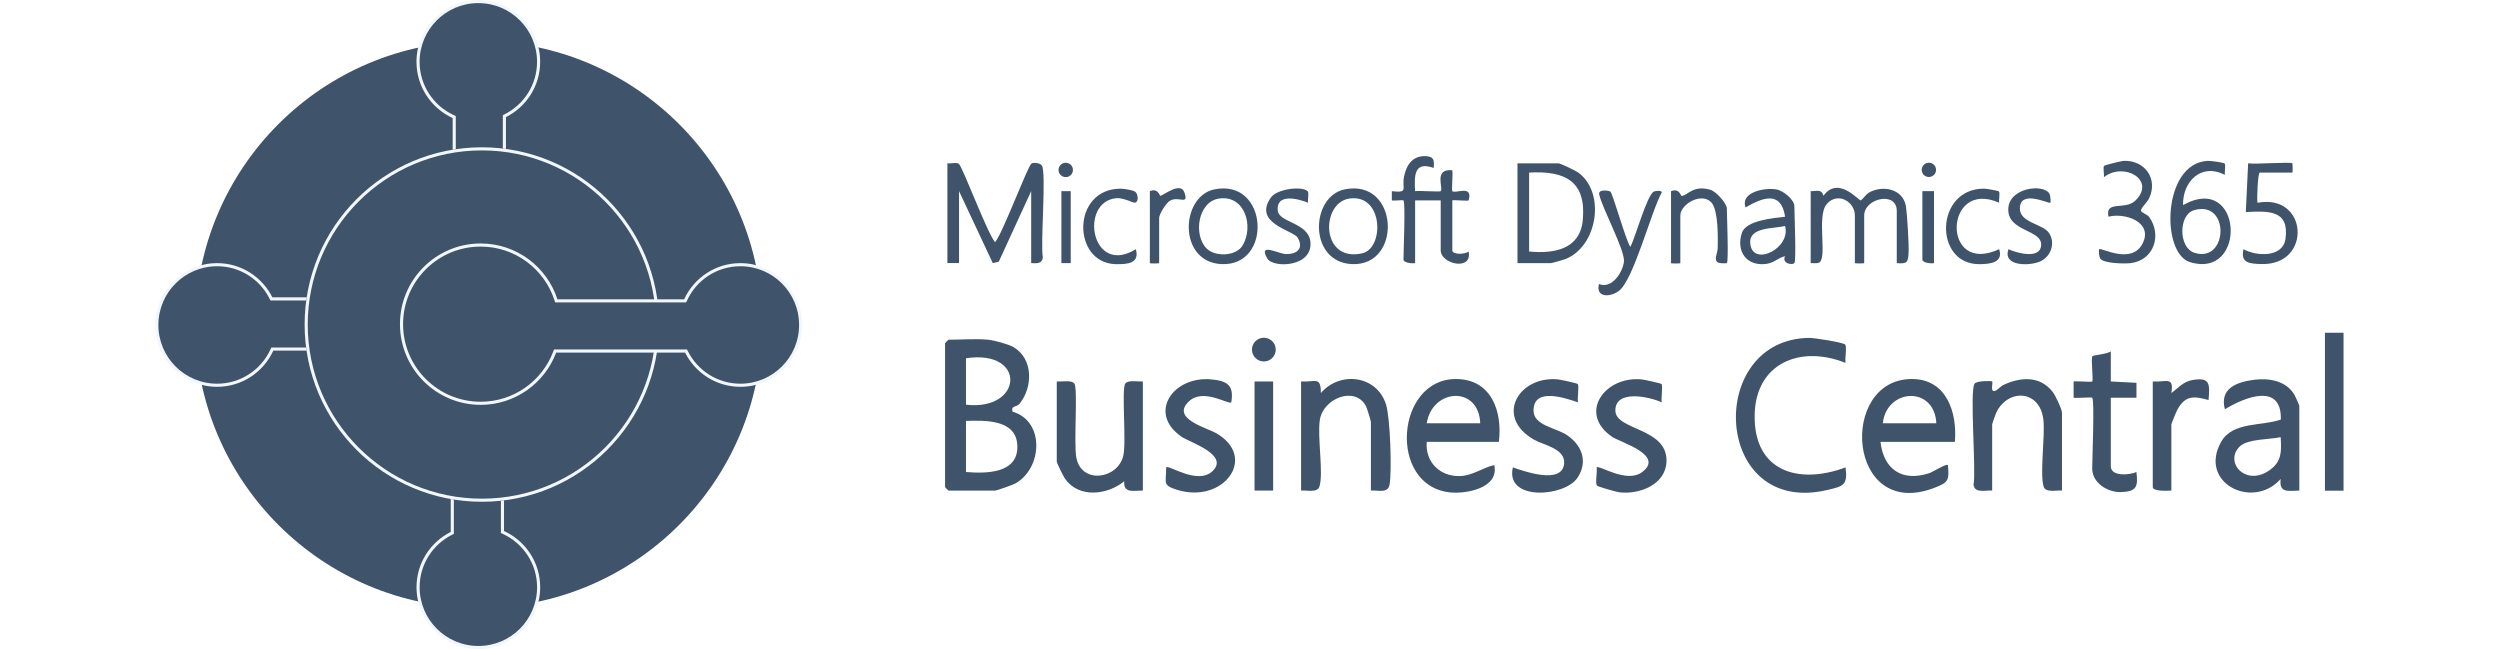 <svg width="805" height="209" viewBox="0 0 805 209" fill="none" xmlns="http://www.w3.org/2000/svg">
<path d="M154.16 195.75C204.556 195.75 245.41 154.896 245.41 104.5C245.41 54.104 204.556 13.25 154.16 13.25C103.764 13.25 62.91 54.104 62.91 104.5C62.91 154.896 103.764 195.75 154.16 195.75Z" fill="#3F546B"/>
<path d="M87.263 95.974L87.401 96.25H87.71H111.95V112.4H88.01H87.689L87.555 112.692C84.493 119.391 77.746 124.05 69.91 124.05C59.186 124.05 50.5 115.364 50.5 104.64C50.5 93.916 59.196 85.23 69.91 85.23C77.513 85.23 84.074 89.606 87.263 95.974Z" fill="#3F546B" stroke="#F1F7FD"/>
<path d="M145.364 171.737L145.64 171.599V171.29V147.05H161.79V170.99V171.311L162.082 171.445C168.781 174.507 173.44 181.254 173.44 189.09C173.44 199.814 164.753 208.5 154.03 208.5C143.306 208.5 134.62 199.804 134.62 189.09C134.62 181.487 138.995 174.926 145.364 171.737Z" fill="#3F546B" stroke="#F1F7FD"/>
<path d="M162.686 37.263L162.41 37.401V37.71V61.95H146.26V38.01V37.689L145.968 37.555C139.268 34.493 134.61 27.746 134.61 19.91C134.61 9.186 143.306 0.5 154.02 0.5C164.744 0.5 173.43 9.196 173.43 19.91C173.43 27.512 169.054 34.074 162.686 37.263Z" fill="#3F546B" stroke="#F1F7FD"/>
<g filter="url(#filter0_d_12898_23010)">
<path d="M154.16 161.57C185.679 161.57 211.23 136.019 211.23 104.5C211.23 72.981 185.679 47.43 154.16 47.43C122.641 47.43 97.09 72.981 97.09 104.5C97.09 136.019 122.641 161.57 154.16 161.57Z" fill="#3F546B"/>
<path d="M210.73 104.5C210.73 135.743 185.403 161.07 154.16 161.07C122.917 161.07 97.59 135.743 97.59 104.5C97.59 73.257 122.917 47.93 154.16 47.93C185.403 47.93 210.73 73.257 210.73 104.5Z" stroke="#F1F7FD"/>
</g>
<path d="M220.3 96.88H220.621L220.754 96.588C223.816 89.889 230.563 85.23 238.4 85.23C249.123 85.23 257.81 93.916 257.81 104.64C257.81 115.364 249.114 124.05 238.4 124.05C230.797 124.05 224.236 119.674 221.047 113.306L220.908 113.03H220.6H179.09H178.744L178.622 113.354C174.992 122.996 165.684 129.86 154.77 129.86C140.696 129.86 129.29 118.454 129.29 104.38C129.29 90.306 140.696 78.9 154.77 78.9C166.106 78.9 175.708 86.304 179.014 96.534L179.126 96.88H179.49H220.3Z" fill="#3F546B" stroke="#F1F7FD"/>
<path d="M318.17 109.383C320.03 109.573 324.65 110.783 326.3 111.743C332.74 115.483 332.65 124.603 328.31 129.993C327.33 131.213 325.44 130.513 326.04 132.553C336.42 135.563 335.72 150.623 327.05 155.623C326.26 156.083 320.94 157.973 320.42 157.973H305.43C305.35 157.973 304.31 156.933 304.31 156.853V110.513C304.31 110.433 305.35 109.393 305.43 109.393C309.42 109.393 314.34 108.993 318.17 109.393V109.383ZM311.05 130.313C329.45 132.433 330.69 112.383 311.05 115.363V130.313ZM311.05 151.983C317.6 152.523 328 152.513 327.58 143.393C327.19 135.013 317.25 135.353 311.05 135.533V151.973V151.983Z" fill="#3F546B"/>
<path d="M482.639 142.273H459.409C458.869 148.713 463.619 153.483 470.079 153.293C474.209 153.173 477.369 150.613 481.139 149.753C482.869 157.113 472.119 159.163 466.729 158.533C446.839 156.213 449.459 122.043 468.779 122.043C480.249 122.043 483.839 132.503 482.639 142.273ZM476.639 136.293C476.139 124.033 461.179 125.083 459.409 136.293H476.639Z" fill="#3F546B"/>
<path d="M629.49 142.273H605.51C606.55 151.273 612.56 155.193 621.24 152.353C622.37 151.983 626.72 149.183 627.23 149.753C627.7 154.763 627.31 155.363 622.94 157.053C594.71 167.983 591.84 122.043 615.62 122.043C626.84 122.043 630.25 132.833 629.48 142.273H629.49ZM623.5 136.293C622.88 124.093 607.44 125.073 606.27 136.293H623.5Z" fill="#3F546B"/>
<path d="M740.379 157.963C736.819 158.033 733.789 158.883 734.379 154.223C725.389 164.353 707.709 155.473 715.239 142.223C718.929 135.733 728.279 137.263 734.429 135.103C734.769 123.093 722.839 127.853 716.409 131.793C714.639 125.043 720.219 122.973 725.959 122.273C730.739 121.693 736.119 122.643 738.769 127.053C739.069 127.543 740.379 130.483 740.379 130.673V157.953V157.963ZM734.389 140.773C730.959 141.513 723.769 141.303 721.239 143.723C715.999 148.753 723.169 157.033 731.019 151.243C734.829 148.433 734.619 145.143 734.379 140.773H734.389Z" fill="#3F546B"/>
<path d="M594.179 110.983C594.759 111.873 593.989 115.463 594.269 116.863C579.879 111.043 565.269 116.803 564.999 133.673C564.699 151.873 579.189 156.133 594.269 150.503C595.059 156.303 593.439 156.583 588.449 157.763C551.399 166.533 549.029 109.043 582.669 108.803C584.119 108.793 593.699 110.253 594.189 110.983H594.179Z" fill="#3F546B"/>
<path d="M663.959 157.963C662.229 157.803 658.719 158.723 658.069 156.733C656.749 152.713 658.569 140.533 657.969 135.163C656.929 125.833 647.239 124.953 643.079 132.273C642.779 132.793 641.479 136.393 641.479 136.663V157.963C639.319 157.783 635.859 158.963 635.479 156.093C636.359 151.263 634.179 125.863 635.809 123.533C636.479 122.573 641.279 122.613 641.479 122.823C641.849 123.203 640.619 126.593 642.589 125.813C643.149 125.593 644.149 124.393 645.189 123.913C650.719 121.353 656.899 120.963 660.959 126.193C661.859 127.353 663.959 131.753 663.959 132.913V157.953V157.963Z" fill="#3F546B"/>
<path d="M441.429 157.963V135.913C441.429 135.473 440.179 131.423 439.839 130.773C436.359 124.173 426.079 128.223 424.989 135.213C424.129 140.753 426.249 152.443 424.839 156.733C424.189 158.723 420.679 157.803 418.949 157.963V122.833C423.629 123.093 425.299 121.073 425.319 126.563C431.469 119.383 443.379 120.823 446.319 130.293C447.649 134.593 448.239 151.703 447.429 156.093C446.889 158.993 443.709 157.773 441.429 157.963Z" fill="#3F546B"/>
<path d="M367.999 122.833V157.963C364.989 157.923 361.729 159.003 361.999 154.973C356.549 159.393 347.459 160.523 342.949 154.173C342.419 153.423 340.279 149.103 340.279 148.613V122.823C341.789 122.973 345.069 122.263 345.949 123.523C347.139 125.223 345.669 143.023 346.609 147.523C348.379 155.983 359.889 154.263 361.689 146.783C362.769 142.283 361.049 125.363 362.339 123.513C363.219 122.253 366.499 122.963 368.009 122.813L367.999 122.833Z" fill="#3F546B"/>
<path d="M535.009 123.653C535.499 124.213 534.829 128.313 535.079 129.553C531.239 127.783 520.159 125.263 520.149 132.173C520.149 138.663 536.979 137.653 536.609 148.593C536.359 156.123 527.809 159.293 521.419 158.523C520.439 158.403 514.409 156.683 514.209 156.363C513.609 155.433 514.389 151.913 514.109 150.493C514.949 149.623 523.699 155.773 528.749 152.023C536.139 146.533 521.729 142.443 519.099 140.653C508.039 133.123 516.659 120.993 528.629 122.173C529.449 122.253 534.799 123.423 535.009 123.663V123.653Z" fill="#3F546B"/>
<path d="M396.47 129.563C395.66 130.403 387.57 124.913 382.94 129.143C376.83 134.713 388.4 137.683 391.48 139.413C405.19 147.143 394.07 162.333 379.09 157.743C374.13 156.223 375.55 155.513 375.5 150.493C376.39 149.563 385.7 156.343 390.5 151.633C395.83 146.403 383.08 142.423 380.49 140.653C369.4 133.053 377.71 121.013 390.02 122.163C395.17 122.643 397.42 124.033 396.47 129.563Z" fill="#3F546B"/>
<path d="M508.039 123.653C508.529 124.213 507.859 128.313 508.109 129.553C503.849 128.093 493.789 124.673 493.799 132.173C493.799 137.093 501.029 137.683 504.619 140.143C509.379 143.403 511.369 148.553 508.019 153.753C503.939 160.063 484.579 161.483 487.139 150.493C490.829 151.783 502.959 156.093 503.639 149.343C504.129 144.463 497.179 143.373 494.119 141.663C481.049 134.373 488.979 120.923 501.669 122.163C502.489 122.243 507.839 123.413 508.049 123.653H508.039Z" fill="#3F546B"/>
<path d="M673.7 128.073C673.44 127.813 668.8 128.263 667.7 128.073V122.833C668.81 122.643 673.43 123.113 673.7 122.833C674.12 122.413 673.2 115.353 673.77 114.683C674.07 114.333 678.67 114.013 679.68 113.113V122.833L687.94 123.263V128.073H679.68V150.123C679.68 153.513 685.63 153.003 687.92 151.993C688.54 156.683 687.97 158.303 682.95 158.453C678.66 158.583 673.69 155.493 673.69 150.873C673.69 147.803 674.5 128.883 673.69 128.073H673.7Z" fill="#3F546B"/>
<path d="M754.619 107.143H748.629V158.003H754.619V107.143Z" fill="#3F546B"/>
<path d="M693.179 122.833C697.539 123.113 700.079 121.073 699.179 126.573C701.379 124.933 702.979 122.913 705.899 122.383C711.849 121.313 711.539 123.813 711.159 128.813C706.359 127.473 703.679 127.293 701.129 131.883C700.799 132.473 699.179 136.403 699.179 136.663V157.963C697.969 158.033 693.189 158.283 693.189 156.843V122.833H693.179Z" fill="#3F546B"/>
<path d="M409.949 122.833H403.959V157.963H409.949V122.833Z" fill="#3F546B"/>
<path d="M406.959 116.393C409.075 116.393 410.789 114.682 410.789 112.573C410.789 110.463 409.075 108.753 406.959 108.753C404.844 108.753 403.129 110.463 403.129 112.573C403.129 114.682 404.844 116.393 406.959 116.393Z" fill="#3F546B"/>
<path d="M305.06 52.583C306.11 52.743 307.88 52.223 308.69 52.703C309.88 53.423 317.94 75.243 320.43 77.983C322.83 75.193 330.94 53.413 332.13 52.673C332.86 52.223 334.89 52.473 335.46 53.273C337.01 55.473 334.97 78.363 335.79 82.843C335.62 84.963 333.84 84.833 332.04 84.713V61.543L321.61 84.253L319.68 84.733L308.81 61.543V84.713H305.06V52.573V52.583Z" fill="#3F546B"/>
<path d="M488.629 84.723V52.583H501.739C502.459 52.583 507.449 54.983 508.369 55.683C517.059 62.323 514.369 79.243 504.149 83.393C503.579 83.623 499.739 84.723 499.489 84.723H488.629ZM492.379 80.983C500.329 81.763 508.749 80.323 509.649 70.933C510.859 58.343 503.939 54.913 492.379 55.573V80.983Z" fill="#3F546B"/>
<path d="M451.919 64.543C451.689 64.323 448.999 64.703 448.169 64.543V61.563C453.709 62.183 451.299 60.823 452.099 56.873C452.849 53.153 454.839 50.103 459.039 50.273C461.789 50.393 461.839 51.573 461.649 54.073C455.339 51.843 455.379 56.483 455.659 61.553C456.999 61.333 463.609 61.853 463.909 61.553C464.869 60.603 461.489 54.213 467.649 54.823C467.869 56.003 467.369 61.263 467.649 61.553C468.589 62.493 474.419 59.303 472.899 64.533C472.629 64.813 467.649 64.273 467.649 64.533V80.603C467.649 82.063 471.759 81.963 472.889 80.973C474.239 87.343 463.909 85.093 463.909 80.603V64.533H455.669V84.713C454.689 84.953 451.919 84.573 451.919 83.593C451.919 80.963 452.609 65.193 451.919 64.533V64.543Z" fill="#3F546B"/>
<path d="M610.76 84.723V67.903C610.76 61.453 600.27 63.833 600.27 69.393V84.713C600.27 84.863 597.27 84.863 597.27 84.713V69.393C597.27 64.923 591.77 61.703 588.26 65.643C584.75 69.583 588.7 83.593 585.57 84.633C584.81 84.883 583.85 84.673 583.04 84.723V61.553C585.11 61.583 586.54 60.793 587.16 63.043C591.83 56.513 598.46 64.533 599.15 64.533C599.41 64.533 600.98 62.463 601.83 61.993C606.26 59.513 612.82 60.813 613.72 66.463C614.1 68.853 614.72 78.973 614.57 81.383C614.38 84.463 614.16 85.013 610.77 84.733L610.76 84.723Z" fill="#3F546B"/>
<path d="M716.33 52.663C716.76 53.163 716.25 55.383 716.41 56.323C708.85 52.353 702.76 58.413 702.94 66.043C722.23 55.233 723.76 90.123 705.14 84.393C695.74 81.503 696.33 52.563 710.83 51.803C711.76 51.753 716.04 52.313 716.34 52.663H716.33ZM706.44 67.693C701.46 69.173 701.42 79.753 706.62 81.403C717.48 84.843 718.16 64.213 706.44 67.693Z" fill="#3F546B"/>
<path d="M675.95 80.243C676.54 79.613 686.59 85.493 690.03 78.173C693.2 71.433 684.21 68.423 678.94 69.773C677.75 64.383 684.33 67.803 687.6 64.583C694.41 57.883 683.77 52.033 677.45 57.063C677.6 56.143 677.1 53.883 677.52 53.403C677.73 53.153 683.13 51.823 683.83 51.793C690.62 51.543 694.93 57.543 692.05 63.793C691.45 65.093 689.22 67.103 689.42 67.883C689.58 68.503 691.44 69.063 691.99 69.823C696.24 75.663 693.58 83.813 686.07 84.733C684.14 84.963 677.32 84.863 676.28 83.253C675.88 82.643 675.72 80.463 675.94 80.243H675.95Z" fill="#3F546B"/>
<path d="M577.789 84.723C577.019 85.463 573.639 84.813 574.789 82.483C572.459 83.053 571.349 84.633 568.679 84.983C562.379 85.793 558.939 80.913 560.889 74.973C562.209 70.953 571.119 70.203 574.799 69.783C573.539 61.343 567.629 63.543 562.069 66.803C560.329 61.813 568.229 60.353 571.989 60.993C574.279 61.383 577.789 64.323 577.789 66.423C577.789 68.963 578.449 84.103 577.789 84.733V84.723ZM574.789 72.763C571.149 73.723 563.169 72.993 563.579 78.313C564.189 86.153 576.829 80.033 574.789 72.763Z" fill="#3F546B"/>
<path d="M738.14 52.583C738.24 52.693 738.29 55.573 738.14 55.573H727.65C727.01 55.573 726.68 64.143 726.9 65.293C743.26 62.223 744.53 85.403 728.3 85.023C724.42 84.933 721.32 84.753 722.42 80.233C726.61 82.603 735.1 82.963 735.93 76.913C737.22 67.523 730.43 67.933 723.15 68.283L723.9 52.583C725.91 52.963 737.64 52.073 738.14 52.583Z" fill="#3F546B"/>
<path d="M432.98 60.983C450.42 57.383 451.72 85.773 435.32 85.043C421.28 84.413 421.86 63.283 432.98 60.983ZM434.51 63.933C425.19 65.283 425.22 84.623 438.65 81.563C445.82 79.933 445.5 62.333 434.51 63.933Z" fill="#3F546B"/>
<path d="M391.02 60.983C408.39 57.403 409.91 85.783 393.36 85.043C379.22 84.413 380.09 63.243 391.02 60.983ZM388.49 79.973C391.24 82.773 398.01 82.583 400.13 79.023C403.79 72.833 400.86 62.733 392.55 63.933C385.75 64.913 384.18 75.583 388.49 79.973Z" fill="#3F546B"/>
<path d="M518.5 61.653C519.31 62.153 523.48 77.383 524.97 79.493C526.54 76.613 530.39 62.583 532.58 61.663C533.1 61.443 535.11 61.243 535.1 61.933C531.67 68.053 526 90.243 521.24 93.703C518.38 95.783 513.79 95.873 514.85 91.453C519.09 93.213 522.57 87.513 522.91 84.243C523.29 80.613 515.98 67.273 514.94 62.593C514.55 60.853 518 61.343 518.5 61.663V61.653Z" fill="#3F546B"/>
<path d="M556.059 84.723C555.959 84.823 554.039 84.803 553.519 84.643C551.529 84.023 553.059 81.623 553.099 79.903C553.179 76.523 553.299 67.853 551.169 65.323C548.099 61.683 541.069 65.673 541.069 69.413V84.733C541.069 84.883 538.069 84.883 538.069 84.733V61.563C540.729 60.473 541.229 63.083 541.439 63.083C543.339 63.083 545.159 59.383 550.849 61.153C552.589 61.693 556.049 65.473 556.049 67.173C556.049 69.623 556.679 84.123 556.049 84.733L556.059 84.723Z" fill="#3F546B"/>
<path d="M660.21 65.283C659.82 65.723 650.37 60.853 650.4 67.153C650.42 71.773 657.82 72.063 659.8 75.043C661.92 78.233 660.42 82.573 657.02 84.143C653.62 85.713 644.73 85.853 646.73 80.243C649.43 81.503 656.87 83.523 657.25 79.073C657.7 73.783 646.35 74.753 646.67 67.173C646.96 60.453 657.83 59.103 659.86 62.273C660.25 62.883 660.42 65.043 660.2 65.283H660.21Z" fill="#3F546B"/>
<path d="M421.11 61.633C421.54 62.133 421.03 64.353 421.19 65.283C417.92 63.923 410.81 62.163 411.44 67.883C411.86 71.633 421.19 71.713 421.93 77.693C422.97 86.063 409.92 86.433 408.07 83.243C404.99 77.933 411.74 81.763 414.07 81.813C417.62 81.883 419.92 80.013 417.83 76.493C416.45 74.173 403.21 71.913 409.3 63.513C411.31 60.743 419.58 59.813 421.12 61.643L421.11 61.633Z" fill="#3F546B"/>
<path d="M643.65 61.633C644.07 62.133 643.57 64.353 643.73 65.283C625.93 57.383 625.07 88.953 643.73 80.233C645.13 84.513 641 85.043 637.37 85.063C622.55 85.133 623.07 60.683 638.86 60.743C639.61 60.743 643.48 61.423 643.65 61.633Z" fill="#3F546B"/>
<path d="M365.55 61.743C366.52 62.543 366.75 65.093 365.39 65.263C364.87 65.323 361.58 63.603 359.45 63.813C347.38 64.973 351.39 89.103 365.74 80.243C367.01 84.783 363.19 85.123 359.37 85.063C345.12 84.833 344.97 60.713 360.87 60.753C361.87 60.753 364.89 61.213 365.54 61.753L365.55 61.743Z" fill="#3F546B"/>
<path d="M370.25 61.553C372.93 60.443 373.4 63.093 373.61 63.053C374.81 62.843 380.17 58.343 381.4 62.023C382.82 66.273 379.56 63.003 376.72 64.633C375.47 65.353 373.25 68.993 373.25 70.153V84.723C373.25 84.873 370.25 84.873 370.25 84.723V61.553Z" fill="#3F546B"/>
<path d="M622.75 61.553V84.723C621.77 84.963 619 84.583 619 83.603V61.553H622.75Z" fill="#3F546B"/>
<path d="M344.77 61.553H341.77V84.723H344.77V61.553Z" fill="#3F546B"/>
<path d="M343.17 57.033C344.451 57.033 345.49 55.999 345.49 54.723C345.49 53.447 344.451 52.413 343.17 52.413C341.888 52.413 340.85 53.447 340.85 54.723C340.85 55.999 341.888 57.033 343.17 57.033Z" fill="#3F546B"/>
<path d="M621.1 56.993C622.375 56.993 623.41 55.963 623.41 54.693C623.41 53.422 622.375 52.393 621.1 52.393C619.824 52.393 618.79 53.422 618.79 54.693C618.79 55.963 619.824 56.993 621.1 56.993Z" fill="#3F546B"/>
<defs>
<filter id="filter0_d_12898_23010" x="73.09" y="22.43" width="164.14" height="164.14" filterUnits="userSpaceOnUse" color-interpolation-filters="sRGB">
<feFlood flood-opacity="0" result="BackgroundImageFix"/>
<feColorMatrix in="SourceAlpha" type="matrix" values="0 0 0 0 0 0 0 0 0 0 0 0 0 0 0 0 0 0 127 0" result="hardAlpha"/>
<feOffset dx="1"/>
<feGaussianBlur stdDeviation="12.5"/>
<feComposite in2="hardAlpha" operator="out"/>
<feColorMatrix type="matrix" values="0 0 0 0 0 0 0 0 0 0 0 0 0 0 0 0 0 0 0.25 0"/>
<feBlend mode="normal" in2="BackgroundImageFix" result="effect1_dropShadow_12898_23010"/>
<feBlend mode="normal" in="SourceGraphic" in2="effect1_dropShadow_12898_23010" result="shape"/>
</filter>
</defs>
</svg>
